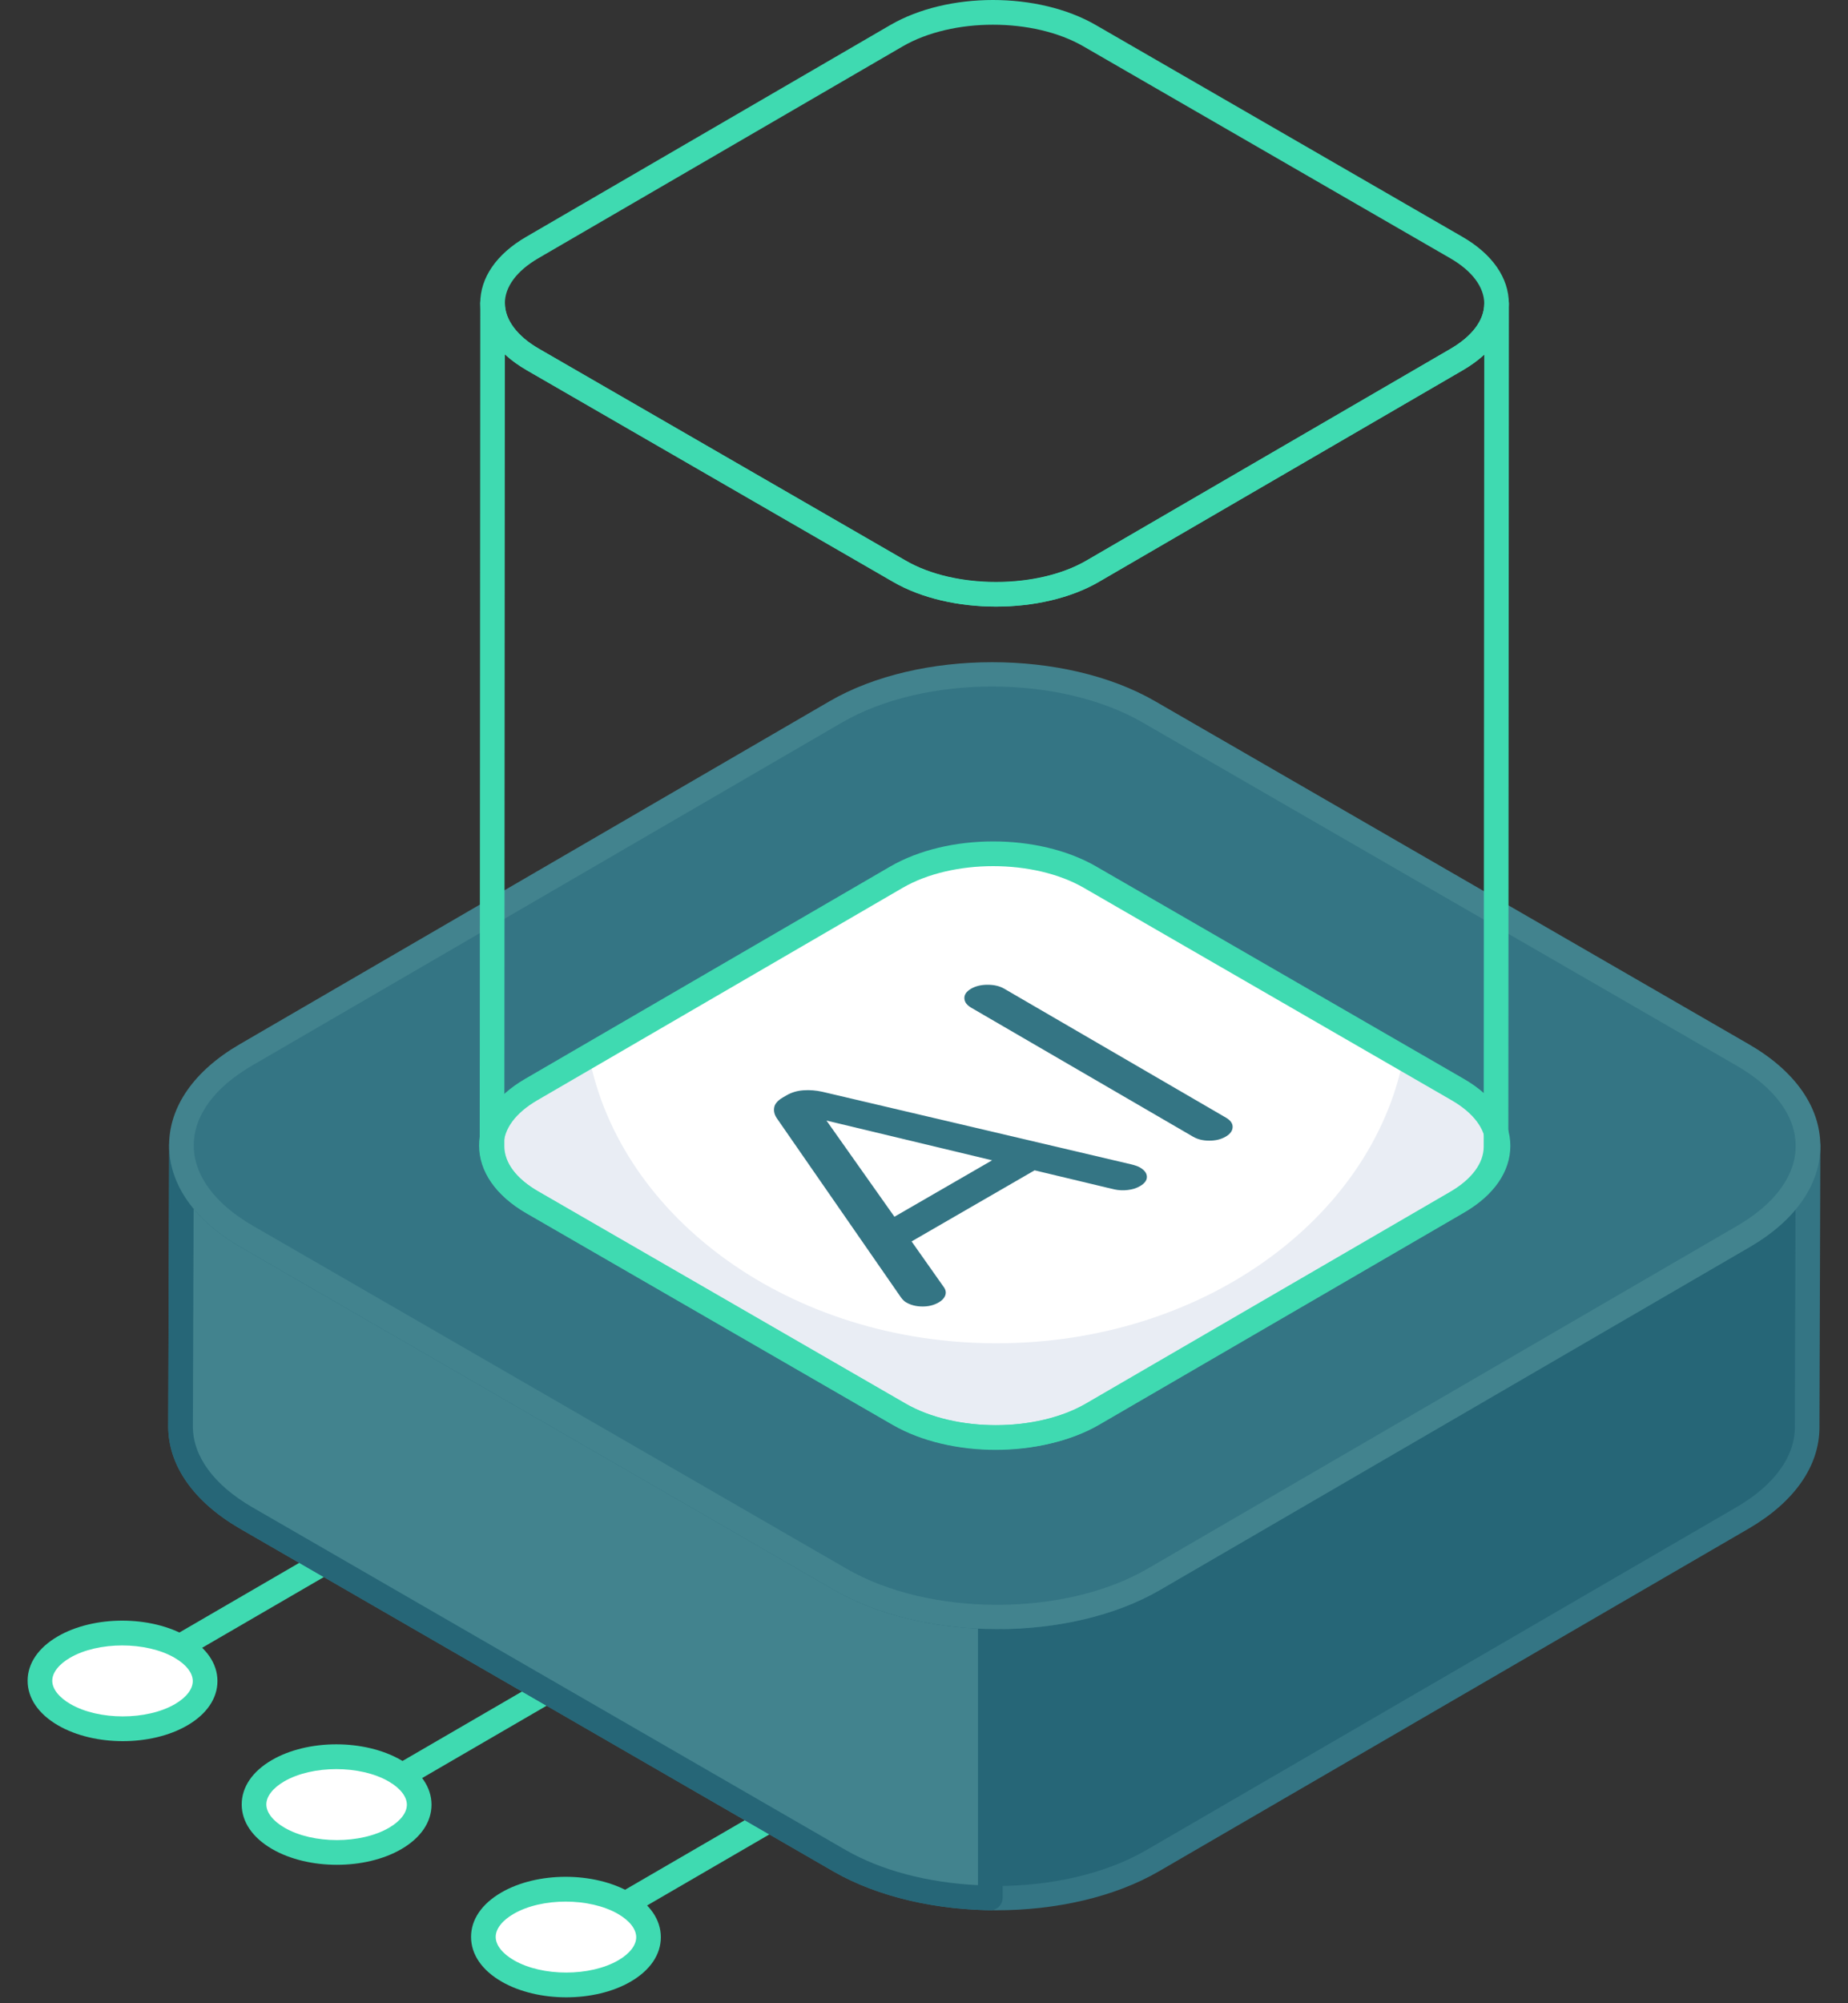 <svg width="60" height="65" viewBox="0 0 60 65" fill="none" xmlns="http://www.w3.org/2000/svg">
<rect x="0" y="0" width="60" height="65" fill="#333333" stroke="none"/>
<path d="M3.443 55.217C3.304 55.217 3.171 55.146 3.096 55.018C2.985 54.826 3.05 54.581 3.241 54.471L21.068 44.117C21.26 44.005 21.504 44.071 21.614 44.262C21.725 44.453 21.66 44.698 21.469 44.809L3.643 55.162C3.58 55.199 3.51 55.217 3.443 55.217Z" fill="#3FDAB1"/>
<path d="M10.675 59.392C10.536 59.392 10.403 59.32 10.328 59.193C10.217 59.001 10.282 58.756 10.473 58.646L28.299 48.293C28.491 48.181 28.736 48.247 28.846 48.438C28.957 48.629 28.892 48.874 28.701 48.984L10.875 59.337C10.812 59.374 10.742 59.392 10.675 59.392Z" fill="#3FDAB1"/>
<path d="M17.907 63.568C17.768 63.568 17.634 63.496 17.56 63.368C17.449 63.177 17.514 62.932 17.705 62.821L35.532 52.469C35.724 52.356 35.968 52.423 36.078 52.613C36.189 52.805 36.124 53.05 35.933 53.16L18.107 63.513C18.044 63.55 17.974 63.568 17.907 63.568Z" fill="#3FDAB1"/>
<path d="M58.703 37.186L58.672 46.315C58.672 47.373 57.98 48.432 56.586 49.246L37.432 60.37C34.633 61.998 30.084 61.998 27.265 60.38L7.978 49.246C6.564 48.422 5.861 47.353 5.861 46.285L5.892 37.155C5.892 38.224 6.594 39.303 8.009 40.117L27.295 51.251C30.104 52.879 34.663 52.869 37.452 51.251L56.606 40.117C58 39.303 58.703 38.255 58.703 37.186Z" fill="#266677"/>
<path d="M32.347 61.984C30.438 61.984 28.526 61.565 27.066 60.727L7.779 49.593C6.284 48.722 5.462 47.547 5.462 46.284L5.493 37.156V37.154C5.493 36.934 5.672 36.755 5.893 36.755C6.113 36.756 6.292 36.935 6.292 37.155C6.292 38.13 6.973 39.059 8.209 39.77L27.496 50.904C30.187 52.465 34.563 52.464 37.252 50.905L56.405 39.772C57.623 39.06 58.296 38.148 58.303 37.2V37.185C58.304 36.964 58.483 36.785 58.703 36.785C58.924 36.786 59.103 36.965 59.103 37.185V37.188C59.103 37.192 59.103 37.197 59.103 37.203L59.073 46.315C59.073 47.567 58.262 48.73 56.788 49.592L37.633 60.716C36.18 61.562 34.265 61.984 32.347 61.984ZM6.286 39.22L6.262 46.285C6.262 47.251 6.943 48.18 8.18 48.9L27.465 60.033C30.171 61.587 34.553 61.584 37.231 60.024L56.386 48.9C57.602 48.19 58.273 47.27 58.273 46.315L58.296 39.247C57.922 39.693 57.422 40.103 56.808 40.463L37.654 51.597C34.744 53.286 30.008 53.286 27.095 51.597L7.809 40.464C7.178 40.1 6.666 39.68 6.286 39.22Z" fill="#347584"/>
<path d="M32.153 52.456C30.39 52.425 28.641 52.031 27.295 51.251L8.009 40.117C6.594 39.303 5.892 38.224 5.892 37.155L5.861 46.285C5.861 47.353 6.564 48.422 7.978 49.246L27.265 60.38C28.622 61.16 30.382 61.554 32.153 61.581V52.456Z" fill="#42838E"/>
<path d="M32.153 61.981C32.151 61.981 32.149 61.981 32.147 61.981C30.227 61.951 28.423 61.506 27.066 60.727L7.779 49.593C6.284 48.722 5.462 47.547 5.462 46.284L5.493 37.156V37.154C5.493 36.934 5.672 36.755 5.893 36.755C6.113 36.756 6.292 36.935 6.292 37.155C6.292 38.13 6.973 39.059 8.209 39.77L27.496 50.904C28.722 51.615 30.379 52.024 32.161 52.056C32.378 52.06 32.553 52.238 32.553 52.456V61.581C32.553 61.688 32.51 61.791 32.434 61.866C32.359 61.94 32.258 61.981 32.153 61.981ZM6.286 39.22L6.262 46.285C6.262 47.251 6.943 48.18 8.18 48.9L27.465 60.033C28.611 60.691 30.122 61.09 31.753 61.168V52.843C29.986 52.759 28.345 52.321 27.095 51.597L7.809 40.464C7.178 40.1 6.666 39.68 6.286 39.22Z" fill="#266677"/>
<path d="M56.583 34.23C59.396 35.855 59.411 38.489 56.609 40.117L37.455 51.248C34.66 52.872 30.107 52.876 27.293 51.252L8.007 40.117C5.194 38.492 5.185 35.855 7.981 34.231L27.135 23.1C29.936 21.471 34.483 21.471 37.297 23.096L56.583 34.23Z" fill="#347584"/>
<path d="M32.374 52.861C30.463 52.861 28.551 52.441 27.093 51.599L7.807 40.464C6.315 39.602 5.492 38.432 5.49 37.168C5.489 35.91 6.301 34.744 7.779 33.885L26.933 22.754C29.837 21.066 34.576 21.064 37.497 22.749L56.783 33.884C58.276 34.746 59.1 35.916 59.102 37.18C59.103 38.437 58.29 39.603 56.81 40.463L37.656 51.594C36.202 52.439 34.289 52.861 32.374 52.861ZM32.214 22.276C30.445 22.276 28.678 22.665 27.335 23.445L8.182 34.576C6.96 35.286 6.289 36.206 6.291 37.167C6.292 38.133 6.973 39.058 8.208 39.771L27.493 50.905C30.191 52.463 34.571 52.461 37.254 50.903L56.408 39.772C57.63 39.061 58.303 38.141 58.301 37.181C58.3 36.215 57.619 35.29 56.382 34.577L37.097 23.442C35.748 22.664 33.98 22.276 32.214 22.276Z" fill="#42838E"/>
<path d="M47.326 35.352C49.067 36.357 49.076 37.987 47.342 38.995L35.489 45.883C33.759 46.888 30.941 46.891 29.2 45.885L17.265 38.995C15.524 37.989 15.519 36.357 17.248 35.352L29.102 28.463C30.836 27.456 33.65 27.456 35.391 28.461L47.326 35.352Z" fill="white"/>
<path d="M47.344 38.996L35.484 45.886C33.754 46.886 30.944 46.896 29.204 45.886L17.264 38.996C15.524 37.986 15.514 36.356 17.244 35.356L19.124 34.266C20.154 39.546 25.684 43.586 32.354 43.586C39.004 43.586 44.514 39.586 45.564 34.336L47.324 35.356C49.064 36.356 49.074 37.986 47.344 38.996Z" fill="#E9EDF4"/>
<path d="M32.344 47.031C31.134 47.031 29.923 46.766 29 46.233L17.064 39.342C16.092 38.779 15.556 38.009 15.555 37.17C15.554 36.335 16.084 35.566 17.048 35.007L28.9 28.118C30.771 27.032 33.71 27.029 35.59 28.114L47.526 35.005C48.499 35.568 49.036 36.339 49.037 37.178C49.038 38.012 48.508 38.78 47.544 39.341L35.69 46.229C34.769 46.764 33.557 47.031 32.344 47.031ZM32.246 28.104C31.179 28.104 30.113 28.339 29.303 28.81L17.45 35.698C16.743 36.108 16.354 36.631 16.355 37.169C16.355 37.71 16.75 38.236 17.465 38.649L29.4 45.539C31.027 46.48 33.669 46.479 35.288 45.537L47.141 38.65C47.849 38.238 48.238 37.716 48.237 37.179C48.236 36.638 47.842 36.111 47.126 35.698L35.19 28.808C34.377 28.338 33.311 28.104 32.246 28.104Z" fill="#3FDAB1"/>
<path d="M31.529 32.081C31.381 32.167 31.307 32.271 31.311 32.39C31.314 32.51 31.388 32.613 31.536 32.699L38.736 36.883C38.884 36.969 39.061 37.012 39.263 37.011C39.466 37.012 39.643 36.969 39.792 36.883C39.94 36.797 40.017 36.694 40.02 36.574C40.026 36.455 39.953 36.352 39.805 36.266L32.605 32.081C32.457 31.995 32.279 31.953 32.068 31.953C31.858 31.952 31.678 31.995 31.529 32.081Z" fill="#347584"/>
<path d="M25.218 36.279C25.14 36.161 25.115 36.044 25.138 35.927C25.161 35.809 25.257 35.703 25.421 35.608L25.538 35.54C25.702 35.445 25.887 35.39 26.089 35.377C26.294 35.364 26.494 35.379 26.698 35.425L36.719 37.778C36.852 37.81 36.949 37.844 37.01 37.88C37.157 37.966 37.235 38.066 37.236 38.181C37.241 38.297 37.165 38.399 37.008 38.49C36.897 38.554 36.768 38.594 36.619 38.612C36.473 38.63 36.323 38.624 36.175 38.592L33.591 37.974L29.597 40.281L30.654 41.779C30.71 41.865 30.721 41.951 30.688 42.037C30.656 42.122 30.587 42.197 30.478 42.26C30.321 42.351 30.142 42.395 29.943 42.392C29.745 42.391 29.57 42.346 29.422 42.26C29.361 42.225 29.302 42.169 29.248 42.092L25.218 36.279ZM32.211 37.649L26.834 36.36L29.04 39.48L32.211 37.649Z" fill="#347584"/>
<path d="M32.323 47.044C31.125 47.044 29.925 46.775 28.986 46.236L17.081 39.364C16.109 38.798 15.575 38.025 15.575 37.19L15.593 9.836C15.593 9.615 15.773 9.436 15.993 9.436C16.214 9.436 16.393 9.615 16.393 9.836C16.393 10.372 16.796 10.912 17.5 11.317L29.404 18.189C30.996 19.113 33.683 19.112 35.273 18.19L47.095 11.318C47.801 10.905 48.19 10.386 48.19 9.854C48.19 9.634 48.37 9.454 48.59 9.454C48.812 9.454 48.99 9.634 48.99 9.854L48.972 37.208C48.972 38.038 48.444 38.803 47.485 39.363L35.662 46.23C34.728 46.773 33.526 47.044 32.323 47.044ZM16.392 11.497L16.375 37.19C16.375 37.73 16.768 38.256 17.482 38.672L29.386 45.543C31.013 46.478 33.648 46.476 35.26 45.538L47.083 38.672C47.785 38.262 48.172 37.741 48.172 37.208L48.19 11.505C47.993 11.687 47.762 11.855 47.498 12.01L35.675 18.882C33.836 19.951 30.843 19.95 29.003 18.882L17.1 12.011C16.83 11.854 16.593 11.683 16.392 11.497Z" fill="#3FDAB1"/>
<path d="M32.338 19.682C31.131 19.682 29.923 19.415 29.002 18.884L17.098 12.011C16.128 11.45 15.593 10.681 15.592 9.844C15.591 9.01 16.12 8.244 17.081 7.686L28.903 0.814C30.77 -0.271 33.701 -0.271 35.578 0.812L47.481 7.684C48.453 8.245 48.988 9.015 48.989 9.852C48.991 10.685 48.461 11.451 47.499 12.01L35.676 18.88C34.757 19.414 33.548 19.682 32.338 19.682ZM32.24 0.802C31.176 0.802 30.113 1.037 29.306 1.506L17.483 8.377C16.778 8.786 16.391 9.307 16.392 9.843C16.393 10.382 16.786 10.906 17.498 11.317L29.403 18.19C31.026 19.129 33.66 19.127 35.274 18.189L47.097 11.318C47.802 10.908 48.19 10.388 48.19 9.853C48.188 9.312 47.795 8.789 47.081 8.377L35.177 1.505C34.366 1.036 33.303 0.802 32.24 0.802Z" fill="#3FDAB1"/>
<path d="M5.868 53.443C6.919 54.05 6.923 55.033 5.881 55.639C4.837 56.246 3.14 56.246 2.089 55.639C1.038 55.032 1.032 54.05 2.076 53.443C3.119 52.837 4.817 52.836 5.868 53.443Z" fill="white"/>
<path d="M3.987 56.496C3.233 56.496 2.479 56.326 1.889 55.986C1.25 55.617 0.897 55.102 0.897 54.538C0.896 53.976 1.243 53.464 1.875 53.097C3.047 52.415 4.889 52.415 6.067 53.097C6.706 53.465 7.059 53.98 7.06 54.544C7.061 55.106 6.713 55.618 6.082 55.985C5.496 56.326 4.742 56.496 3.987 56.496ZM3.968 53.39C3.351 53.39 2.734 53.523 2.277 53.788C1.908 54.003 1.696 54.275 1.697 54.537C1.697 54.801 1.913 55.076 2.289 55.293C3.211 55.826 4.764 55.825 5.68 55.294C6.049 55.079 6.26 54.807 6.259 54.546C6.259 54.282 6.043 54.007 5.668 53.79C5.207 53.523 4.587 53.39 3.968 53.39Z" fill="#3FDAB1"/>
<path d="M12.818 57.456C13.869 58.063 13.874 59.046 12.832 59.652C11.787 60.259 10.09 60.259 9.039 59.652C7.988 59.045 7.983 58.062 9.027 57.456C10.069 56.85 11.767 56.849 12.818 57.456Z" fill="white"/>
<path d="M10.938 60.508C10.184 60.508 9.429 60.339 8.84 59.999C8.2 59.63 7.848 59.115 7.848 58.55C7.847 57.988 8.194 57.477 8.826 57.11C9.997 56.428 11.838 56.429 13.018 57.109C13.657 57.478 14.009 57.992 14.01 58.556C14.011 59.119 13.664 59.631 13.033 59.998C12.446 60.339 11.692 60.508 10.938 60.508ZM10.919 57.403C10.302 57.403 9.685 57.536 9.228 57.801C8.859 58.016 8.647 58.289 8.647 58.549C8.648 58.812 8.864 59.089 9.24 59.305C10.162 59.84 11.715 59.839 12.631 59.306C12.999 59.092 13.21 58.819 13.21 58.558C13.21 58.295 12.994 58.019 12.619 57.803C12.157 57.536 11.537 57.403 10.919 57.403Z" fill="#3FDAB1"/>
<path d="M20.265 61.755C21.316 62.362 21.32 63.345 20.278 63.951C19.234 64.558 17.537 64.558 16.486 63.951C15.435 63.344 15.429 62.361 16.473 61.755C17.516 61.149 19.213 61.148 20.265 61.755Z" fill="white"/>
<path d="M18.384 64.808C17.63 64.808 16.875 64.638 16.286 64.298C15.646 63.929 15.294 63.414 15.294 62.849C15.293 62.287 15.641 61.776 16.273 61.409C17.443 60.727 19.284 60.727 20.464 61.408C21.103 61.777 21.455 62.291 21.456 62.855C21.457 63.418 21.11 63.93 20.479 64.297C19.893 64.638 19.139 64.808 18.384 64.808ZM18.365 61.702C17.748 61.702 17.131 61.835 16.674 62.101C16.305 62.315 16.093 62.588 16.094 62.849C16.094 63.112 16.31 63.388 16.686 63.605C17.609 64.138 19.162 64.137 20.077 63.605C20.445 63.391 20.657 63.118 20.656 62.857C20.656 62.594 20.44 62.318 20.065 62.102C19.603 61.835 18.983 61.702 18.365 61.702Z" fill="#3FDAB1"/>
</svg>
